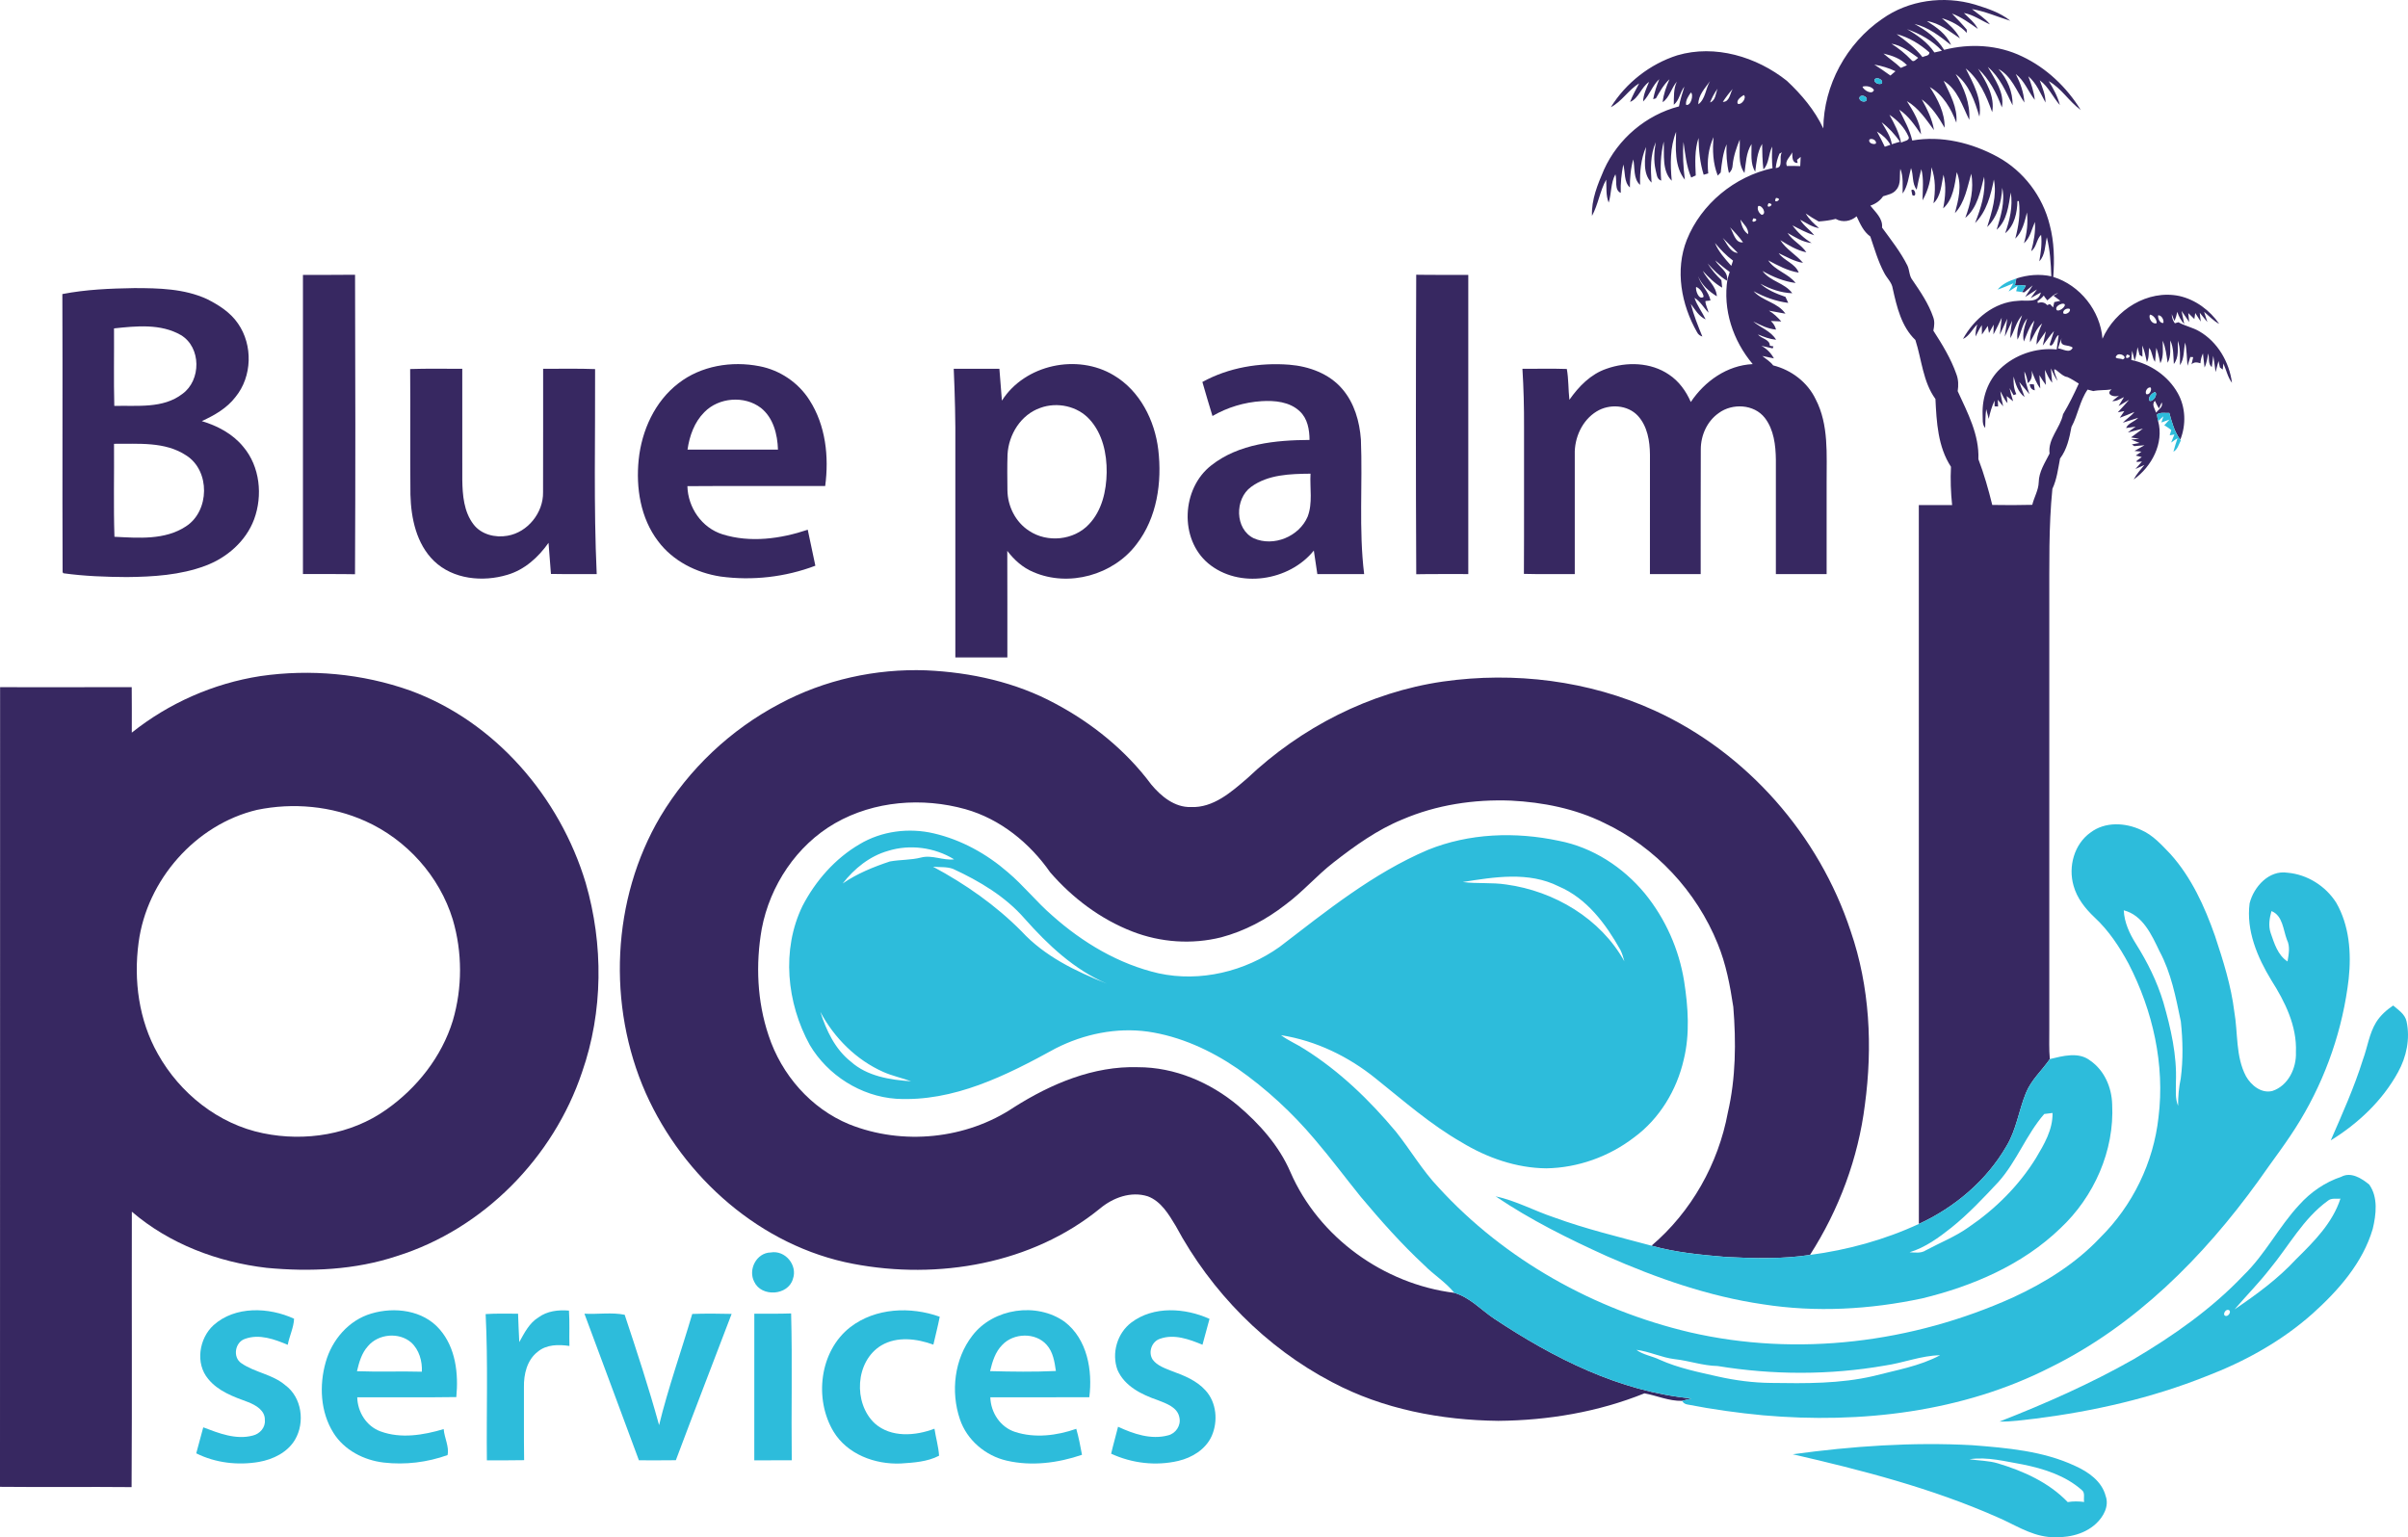 <?xml version="1.0" encoding="UTF-8"?> <svg xmlns="http://www.w3.org/2000/svg" id="Layer_2" data-name="Layer 2" viewBox="0 0 955.04 609.81"><defs><style> .cls-1 { fill: #372861; } .cls-2 { fill: #2dbcdb; } </style></defs><g id="Layer_1-2" data-name="Layer 1"><g><g id="_372861ff" data-name="#372861ff"><path class="cls-1" d="M746.45,7.54C756.98,0,770.95-1.83,783.28,1.8c4.89,1.55,10,3.13,14.03,6.44-5.07-1.55-9.95-3.75-15.21-4.63,2.41,1.98,5.17,3.59,7.15,6.06-3.47-1.48-6.56-3.86-10.35-4.51,1.96,1.98,4.26,3.74,5.54,6.3-3.27-2.29-6.51-4.68-10.27-6.09,2,2.07,4,4.13,5.85,6.35l.04,1.32c-2.65-2.86-6.18-4.74-9.89-5.82,2.69,2.36,5.53,4.72,7.18,7.99-4.13-2.7-8.07-6.09-13.12-6.84,3.8,2.45,7.78,5.13,9.57,9.49-4.41-3.45-8.9-7.08-14.5-8.36,4.61,2.5,8.96,5.72,11.75,10.27,10.25-2.61,21.41-2.02,31,2.64,9.61,4.55,17.62,12.18,23.18,21.2-4.6-3.32-7.62-8.56-12.67-11.42,1.83,2.97,3.53,6.07,4.41,9.48-2.81-3.14-4.47-7.26-7.98-9.82,1.01,2.87,2.31,5.71,2.28,8.82-2-3.63-3.57-7.67-6.82-10.42,1.14,3.03,2.23,6.12,2.56,9.36-2.61-3.3-4.05-7.56-7.53-10.24,1.79,3.53,3.18,7.31,3.41,11.3-3.13-4.6-5.07-10.46-10.28-13.31,3.54,3.93,5.7,9.1,5.62,14.42-2.68-5.43-5.09-11.19-9.84-15.23,2.76,4.85,6.72,10.29,5.58,16.06-2.1-5.68-4.97-11.2-9.44-15.37,3.15,5.11,6.76,11.03,5.59,17.25-2.27-6.38-5.07-12.99-10.5-17.34,3,5.85,6.56,12.34,5.43,19.11-1.82-6.19-4.12-12.81-9.42-16.88,3.36,5.41,5.8,11.67,5.41,18.15-2.75-5.49-4.62-12.06-10.17-15.47,2.48,5.18,5.62,10.65,5.04,16.59-2.1-5.56-5.23-11.06-10.52-14.11,3.13,4.82,5.99,10.21,5.87,16.13-2.41-4.21-5.09-8.35-9.07-11.26,2.12,3.84,4.16,7.81,4.85,12.2-3.13-4.23-6.09-8.77-10.75-11.5,2.55,4.05,5.22,8.29,5.62,13.2-2.47-3.63-4.95-7.33-8.66-9.81,1.9,3.99,4.2,7.89,5.16,12.24,11.58-2.05,23.7.92,33.92,6.52,10.25,5.61,17.86,15.66,20.62,27.01,1.78,6.7,1.9,13.7,1.4,20.58,10.61,3.27,18.67,13.45,19.52,24.52,5-11.42,17.94-19.59,30.49-16.95,6.43,1.46,12.09,5.66,15.81,11.07-2.3-1.2-4.07-3.17-6-4.81.32,1.02.96,3.05,1.29,4.07-1.05-1.22-2.02-2.48-3.02-3.71.1.88.3,2.65.4,3.53-.75-1.14-1.47-2.27-2.18-3.41-.09.6-.27,1.79-.36,2.39-.6-.59-1.8-1.77-2.4-2.36.09.88.26,2.65.35,3.54-1.03-1.46-2.03-2.92-3.01-4.38.26,1.31.79,3.93,1.05,5.24-1.23-1.44-2.19-3.09-2.76-4.88-.26,1.24-.58,2.46-1.13,3.6l-1.05-2.69c.01,1.32.42,2.53,1.22,3.63.35-.11,1.06-.32,1.41-.43,2.6,1.53,5.66,2.05,8.27,3.6,7.29,4.2,11.92,12.21,12.98,20.45-1.72-2.27-2.25-5.14-3.41-7.69-.06.61-.19,1.81-.26,2.41l-1.11-.82c-.14-.64-.42-1.91-.56-2.55-.39,1.46-.76,2.93-1.17,4.38-.3-2.15-.52-4.3-.91-6.44-.21,1.49-.42,2.99-.6,4.49-1.55-1.32-.93-3.66-1.37-5.43-.41,1.87-.62,3.82-1.49,5.55-.23-1.86-.44-3.72-.64-5.58-.57,1.24-.9,2.54-1,3.91-1.25-.4-2.53-.6-3.53.44.17-.71.5-2.15.67-2.86l-1.14-.06c-.28.87-.84,2.61-1.12,3.48-.31-3.07-.26-6.19-.92-9.21-.68,2.99-.28,6.33-2.08,8.98-.03-3.25.32-6.57-.85-9.68-.07,3.09.5,6.59-1.57,9.2-.22-3.15-.04-6.43-1.41-9.35-.13,2.95.46,6.17-1.05,8.87-.45-2.96-.75-5.98-1.97-8.74.01,2.99.5,6.15-.91,8.93-.47-2.07-.85-4.15-1.61-6.12-.15,1.86-.32,3.71-.51,5.57-1.19-1.68-1.04-3.94-2.32-5.56-.29,1.87.01,3.91-.91,5.65-.48-2.23-.92-4.47-1.81-6.57.01,1.1.03,3.32.04,4.43l-1.16-.71c-.19-.77-.58-2.3-.78-3.07-.26,1.81-.51,3.64-1.14,5.36-.34-1.32-.67-2.64-.99-3.94-.14,1.22-.25,2.44-.32,3.67,7.59,1.57,14.57,6.32,18.39,13.12,3.16,5.58,3.39,12.56,1.03,18.49-2.35-3.12-3.34-6.91-4.36-10.6-1.64.09-3.47-.4-4.9.59.1.87.26,1.74.46,2.62,2.39,8.81-2.56,18.1-9.69,23.18,1.11-2.13,2.71-3.9,4.25-5.77l-3.55,1.61c.83-1.01,1.69-1.99,2.58-2.97-.53.04-1.59.13-2.11.17l.03-.47c.5-.37,1.5-1.1,2-1.47-.6-.15-1.78-.44-2.38-.59.57-.39,1.7-1.17,2.26-1.56-.69-.07-2.07-.2-2.76-.27.99-.56,2.98-1.7,3.97-2.26-1.01.08-3.03.26-4.04.34l-.98-.67c.75-.15,2.27-.44,3.03-.59-.83-.34-2.48-1.02-3.31-1.36.81-.07,2.43-.21,3.25-.27-.83-.14-2.47-.42-3.29-.56,1.18-.87,3.53-2.62,4.71-3.5-1.49.39-4.48,1.16-5.97,1.54,1-.81,2.04-1.59,3.12-2.32-.96.14-2.88.42-3.84.56.88-2.03,3.39-2.5,4.82-4.07-1.52.49-4.56,1.46-6.09,1.95,1.43-1.54,3.29-2.61,4.6-4.28-1.93.81-3.85,1.64-5.81,2.32.45-.66,1.35-1.99,1.8-2.65.1-.1.29-.29.39-.39-.1.1-.29.29-.39.39-.65.12-1.94.36-2.59.49,1.49-1.64,3.03-3.24,4.45-4.94-1.37.83-2.8,1.64-4.15,2.46.54-.89,1.61-2.66,2.15-3.55-1.52.67-2.91,1.72-4.63,1.56.87-.7,2.6-2.11,3.46-2.81-1.43,2.01-6.79.39-3.71-1.81-2.43.4-4.89.15-7.29.66-.77-.2-1.53-.4-2.26-.59-3.13,4.51-3.82,10.05-6.4,14.82-.82,4.41-1.77,8.86-4.52,12.53-.79,4.05-1.26,8.22-3.04,12.01-1.52,15.06-1.18,30.29-1.23,45.44v169.04c.02,3.91-.15,7.83.21,11.73-3.12,4.51-7.4,8.27-9.48,13.44-2.85,6.97-3.8,14.68-7.78,21.19-7.87,13.58-20.51,24.25-34.68,30.77-.04-95.05-.01-190.1-.02-285.16h13.21c-.53-5.05-.72-10.12-.46-15.19-5.19-7.92-5.71-17.71-6.16-26.89-4.97-6.81-5.43-15.64-7.95-23.4-5.56-5.34-7.36-13.14-8.98-20.38-.32-2.46-2.3-4.11-3.37-6.21-2.45-4.57-3.86-9.59-5.53-14.47-2.72-1.95-4.05-5.08-5.43-8-2.34,2-5.57,2.57-8.31,1.02-2.22.6-4.48.85-6.74,1.02-1.79-.96-3.48-2.05-5.14-3.18,1.33,2.3,3.27,4.13,5.32,5.81-2.79-.39-5.09-2.04-7.49-3.32,1.36,2.47,3.86,3.94,5.53,6.17-3.03-.95-5.82-2.48-8.62-3.94,2.05,2.81,4.62,5.19,7.6,7.01-3.54-.32-6.53-2.32-9.53-4,1.93,3.1,5.47,4.65,7.45,7.69-3.79-.79-7.08-2.82-10.32-4.82,2.31,3.67,6.24,5.74,9,8.99-3.5-.52-6.53-2.4-9.68-3.84,2.22,3.05,6.61,4.11,7.97,7.72-4.37-.7-8.25-2.82-12.1-4.86,2.73,4.09,7.94,5.19,10.88,8.98-4.68-.63-9.07-2.43-13.14-4.77,3.04,4.17,8.83,4.71,11.8,8.83-4.5-.15-8.73-1.68-12.66-3.78,2.83,2.55,6.41,3.99,9.96,5.22.36.79.72,1.59,1.1,2.39-4.85-.63-9.47-2.29-13.74-4.64,3.57,3.95,9.62,4.47,12.63,8.92-1.64-.3-4.92-.9-6.56-1.2,1.83,1.05,3.49,2.66,4.91,4.27-1.04-.04-3.11-.13-4.14-.17,1.02.93,1.71,2.07,2.07,3.42-3.27-.3-6.19-1.79-9.06-3.24,2.96,2.54,7,3.76,9.08,7.26-2.54-.26-4.9-1.13-7.21-2.12,1.36,1.76,4.78,1.92,4.72,4.5l1.43.25-.29.8c-1.12-.26-3.37-.78-4.49-1.04,2.15,1.19,3.81,2.86,4.97,5.01-1.15-.24-3.45-.72-4.6-.97,1.45,1.22,3.15,2.19,4.31,3.74,7.22,1.82,13.62,6.66,16.85,13.43,5.28,10.17,4.29,21.93,4.35,33.01,0,12.11,0,24.23,0,36.34-6.71.01-13.42.02-20.13,0,0-15.12-.01-30.24,0-45.36-.08-5.75-.77-11.94-4.41-16.63-4.26-5.45-12.89-5.87-18.27-1.87-4.61,3.23-7.09,8.81-7.1,14.36-.1,16.5-.01,33-.04,49.5-6.71.01-13.42.01-20.13,0,.01-15.8,0-31.6.01-47.39-.05-5.38-1-11.2-4.73-15.33-4.09-4.47-11.37-4.89-16.4-1.81-5.78,3.52-8.89,10.48-8.69,17.13,0,15.8,0,31.6,0,47.4-6.73-.04-13.45.12-20.17-.08.11-19.45.01-38.89.05-58.34.03-7.67-.16-15.35-.64-23.01,5.86.05,11.74-.14,17.61.07.72,4.03.57,8.16,1.02,12.23,3.7-5.29,8.44-10.18,14.7-12.31,8.01-2.85,17.57-2.61,24.76,2.29,3.96,2.61,6.82,6.58,8.69,10.9,5.49-8.25,14.43-14.57,24.56-15.04-7.84-9.29-11.93-21.59-10.01-33.73.29-.94.59-1.88.89-2.82-2.03-1.41-3.86-3.04-5.74-4.59,1.5,2.75,5.44,4.44,4.59,8.04-2.93-1.81-5.32-4.28-7.6-6.81,1.51,2.43,3.36,4.63,5.44,6.6.09.99.19,1.98.31,2.98-3-1.7-5.41-4.14-7.69-6.67,1.7,3.49,5.33,5.99,5.58,10.11-3.14-1.95-5.96-4.46-7.41-7.93,1.02,3.52,4.23,5.96,4.87,9.59-.5.05-1.49.16-1.99.22-.02,1.6.97,3.05,1.24,4.63-1.91-1.94-3.19-4.46-5.59-5.91,1.04,3.07,3.06,5.64,4.44,8.55-2.71-1.2-4.2-3.88-5.88-6.15,1.11,4.45,2.84,8.7,4.57,12.95-.96-.29-1.66-.85-2.09-1.7-6.27-10.94-8.81-24.66-4.07-36.66,5.72-14.27,19.01-25.17,33.99-28.42-.28-2.85-.27-5.71-.1-8.57-1.56,2.87-1.21,6.77-3.51,9.07-.42-3.36-.45-6.75-.52-10.12-1.98,3.34-2.23,7.27-2.73,11.02-2.06-3.25-1.37-7.31-1.47-10.97-2.18,3.43-2.21,7.59-2.79,11.48-2.8-3.8-1.66-8.84-1.89-13.23-1.31,3.23-2.46,6.56-2.8,10.05-.06,1.25-.47,2.42-1.48,3.19-.88-3.74-1.12-7.58-.93-11.4-1.49,3.56-1.88,7.41-2.33,11.2-.29.31-.88.92-1.17,1.23-1.94-4.86-2.13-10.13-1.66-15.28-2.07,4.5-2.64,9.5-2.11,14.4-.46.13-1.36.4-1.82.53-1.46-4.73-1.94-9.66-2.04-14.58-1.58,4.8-1.33,9.89-1.1,14.86-.45.21-1.35.63-1.8.83-1.92-4.48-2.36-9.34-3.06-14.11-.39,4.99-.09,10,.54,14.97-4.23-5.22-3.6-12.64-3.47-18.98-2.45,6.17-2.32,12.91-1.73,19.4-3.97-3.98-2.9-10.4-3.18-15.56-1.25,5.07-1.41,10.32-1,15.51-1.87-.61-1.76-2.72-2.22-4.23-.83-3.64-.58-7.38.07-11.03-2.22,5.05-2.07,10.67-1.68,16.05-3.67-3.6-2.55-9.53-2.18-14.16-2.05,4.74-2.5,9.93-2.36,15.04-2.76-2.3-1.99-6.79-2.71-10.1-1.04,3.62-1.34,7.39-1.34,11.14-2.43-2.18-1.78-6.13-2.62-9.11-.7,3.71-1.15,7.47-1,11.26-2.65-1.09-1.38-5.08-2.13-7.39-1.89,3.47-1.52,7.56-2.66,11.25-1.18-2.9-.81-6.09-.99-9.13-2.51,4.55-3.16,9.87-5.63,14.39-.28-6.43,2.27-12.54,4.76-18.33,5.55-12.26,16.69-21.71,29.73-25.1.48-2.67,1.36-5.25,2.15-7.85-1.75,2.21-1.96,5.45-4.2,7.2.08-3.1-.15-6.3,1.22-9.17-2.18,2.49-2.88,6.29-5.63,8.15.31-3.19,1.45-6.18,2.7-9.1-2.3,2.14-3.82,4.88-5.37,7.57-.27.08-.82.24-1.1.33.52-2.73,1.4-5.36,2.42-7.94-2.73,2.54-3.82,6.29-6.41,8.88.1-2.77,1.31-5.28,2.37-7.78-3.11,2.08-4.14,6.58-7.54,7.93,1-2.54,2.31-4.95,3.6-7.36-4.23,2.58-6.88,7.22-11.23,9.47,5.97-9.65,15.53-17.14,26.35-20.59,15.02-4.42,31.48.57,43.46,10.1,5.82,5.44,11.06,11.65,14.47,18.91.14-17.15,9.2-33.72,23.28-43.41M756.35,11.56c4.13,2.42,8.13,5.22,10.85,9.25.97-.22,1.97-.44,2.98-.67-3.75-4.03-8.68-6.76-13.83-8.58M752.22,13.53c3.7,2.71,7.43,5.46,10.27,9.13.92-.56,2.76-.39,2.73-1.87-3.75-3.31-8.13-6-13-7.26M750.16,17.33c2.85,1.83,5.5,3.94,7.84,6.4.91,1.3,1.97-.23,2.77-.79-3.26-2.33-6.55-4.95-10.61-5.61M747.01,21.24c2.22,1.98,4.74,3.61,6.89,5.69.8-.35,1.6-.7,2.43-1.05-2.39-2.64-5.95-3.85-9.32-4.64M743.37,25.63c2.16,1.39,4.31,2.8,6.38,4.34.66-.58,1.33-1.15,2.02-1.72-2.67-1.28-5.51-2.12-8.4-2.62M743.55,31.39c-.64,1.39,1.73,2.41,2.78,1.71.81-1.43-1.77-2.63-2.78-1.71M673.59,41.37c2.83-2.12,2.86-6.23,4.62-9.16-1.97,2.74-4.71,5.58-4.62,9.16M738.68,34.38c.4,1.36,3.86,3.46,4.54,1.32-.8-1.42-3.12-1.78-4.54-1.32M678.23,40.64c2.25-.79,2.2-3.59,2.98-5.47-1.22,1.69-2.21,3.53-2.98,5.47M683.29,40.42c2.7.04,2.81-3.3,3.91-5.13-1.44,1.61-2.74,3.33-3.91,5.13M670.63,36.69c-.96,1.36-2.19,3.16-1.91,4.89,1.91.6,3.1-4.08,1.91-4.89M691.6,37.7c-1.08.7-3.02,1.97-2.41,3.44,1.6.7,3.69-2.49,2.41-3.44M737.63,38.38c-.82,1.41,1.58,2.49,2.56,1.56.9-1.39-1.64-2.64-2.56-1.56M749.36,45.52c1.94,3.51,3.85,7.11,4.63,11.08.92-.65,3.78-.75,2.91-2.51-1.59-3.57-4.32-6.43-7.54-8.57M746.27,48.5c1.6,2.78,3.55,5.46,4.05,8.71,1.06-.33,2.14-.66,3.23-1-2.04-2.91-4.45-5.56-7.28-7.71M744.42,52.16c1.07,1.99,2.16,3.98,3.11,6.05.56-.2,1.67-.58,2.23-.77-1.23-2.27-3.19-3.95-5.34-5.28M741.44,55.35c-.62,1.33,1.58,2.17,2.56,1.6.45-1.21-1.64-2.35-2.56-1.6M705.76,60.94c-.78,1.82-1.28,3.74-1.49,5.71,3.31-.15,1.07-4.23,2.48-6.22-.25.13-.74.39-.99.51M708.72,65.85c1.75-.04,3.5-.05,5.27.05.04-1.23.11-2.45.18-3.67-.36.3-1.09.9-1.45,1.2l.24,1.21c-2.38.06-2.03-2.6-2.16-4.21-.71,1.77-3.1,3.42-2.08,5.42M766,66.35c-.07,4.58-1.18,9.13-3.5,13.11.02-4.13.57-8.3-.48-12.36-.72,2.69-1.35,5.4-1.85,8.14-1.91-2.49-1.18-5.77-2.24-8.57-.93,3.41-1.23,7.15-3.33,10.1-.02-3.28.33-6.67-.9-9.8-.42,2.74.4,5.99-1.58,8.26-1.25,1.69-3.41,2.02-5.26,2.63-1.22,1.81-3.01,3.03-5.06,3.72,2.01,2.57,5.01,5.07,4.64,8.69,3.56,4.87,7.34,9.65,10.06,15.06.88,1.85.67,4.12,2.01,5.77,3.17,4.64,6.4,9.37,8.23,14.73.65,1.72.42,3.56.05,5.33,3.53,5.47,6.98,11.1,9.14,17.28.83,2.15.86,4.46.51,6.72,3.91,8.53,8.61,17.32,8.21,26.97,2.25,5.92,4,12.05,5.5,18.17,5.29.12,10.58.08,15.87-.04.73-3.02,2.47-5.8,2.56-8.95.06-4.18,2.49-7.77,4.3-11.38-.75-5.87,4.25-10.13,5.35-15.61,2.35-3.93,4.35-7.99,6.24-12.16-1.49-.92-2.95-1.9-4.53-2.6-3.04-.19-7.47-7.67-3.87,1.57-1.15-1.53-1.85-3.29-2.64-4.99.11,1.9.34,3.8.48,5.71-1.27-1.52-2.01-3.4-2.88-5.12.08,1.99.22,3.99.4,5.99-.95-1.25-1.8-2.54-2.57-3.88.08,1.31.24,3.93.33,5.24-1.61-2.11-2.48-4.62-3.45-7.06.33,1.92.12,3.73-1.49,4.97-.2-1.63-.66-3.18-1.35-4.65.01,3.12,1.06,6.07,1.99,9.01-1.02-1.21-3.04-3.63-4.05-4.84.53,1.49,1.6,4.49,2.14,5.99-2.62-1.96-3.56-5.14-4.37-8.13-.11,2.36.04,4.79,1.08,6.97l-1.08.41c-.41-.7-1.21-2.1-1.61-2.81.41,1.76.88,3.51,1.43,5.24-.64-.51-1.9-1.54-2.54-2.05l.3,2.76c-1.29-1.34-1.91-3.11-2.83-4.68.23,2.01.66,3.99,1.11,5.97-.53-.65-1.59-1.96-2.12-2.61.02.67.08,2.01.11,2.68l-1.38-.07c-.01-.57-.02-1.7-.03-2.26-1.06,2.32-1.8,4.75-2.3,7.25-.25-.97-.75-2.9-1-3.87-.36,2.47-.31,4.97-.41,7.46-1.33-1.49-.87-3.63-1.02-5.44-.22-6.58,2.09-13.36,6.9-17.96,5.89-5.66,14.35-8.56,22.47-7.73.2-1.42.6-4.25.79-5.67-1.34.13-2.12,5.35-3.6,3.83.44-1.36,1.31-4.09,1.75-5.46-1.64,1.82-3,3.8-4.45,5.75.3-1.41.92-4.23,1.22-5.64-.92,1.31-2.75,3.94-3.67,5.25-.07-2.96,1.01-5.72,2.19-8.37-2.32,1.95-3.28,4.9-4.76,7.44-.26-3.02,1.06-5.76,1.7-8.63-2.06,2.42-2.99,5.48-4.18,8.36-.75-3.16.4-6.2,1.33-9.17-2.07,2.41-2.34,5.71-3.85,8.41-.48-3.37.73-6.57,1.83-9.68-2.34,2.6-3.03,6.1-4.66,9.09-.06-2.34.36-4.63.71-6.93-.99,2.1-1.96,4.2-2.92,6.31.25-1.78.74-5.34.98-7.11-.73,1.58-2.21,4.76-2.95,6.34.19-1.68.57-5.03.75-6.71-1.07,2.22-2.08,4.47-3.29,6.62.03-.97.08-2.91.1-3.87-.46.83-1.39,2.5-1.86,3.33-.12-.7-.36-2.12-.48-2.83-.58.86-1.74,2.57-2.32,3.43-.01-.94-.03-2.8-.04-3.74-.97,1.42-1.71,2.97-2.47,4.5-.07-1.63.16-3.23.67-4.79-1.96,1.83-3.14,4.64-5.68,5.77,4.42-7.99,12.38-14.64,21.8-15.12,3.26-.47,8.03,1.2,9.09-3.32-1.01.56-3.01,1.67-4.02,2.23.62-.86,1.86-2.58,2.48-3.44-1.17.75-3.5,2.24-4.67,2.99.74-1.15,2.23-3.46,2.98-4.61-1.14.9-2.26,1.83-3.34,2.77l-.86-.11c.49-.85.99-1.7,1.5-2.54-1.45-.19-2.89-.27-4.32-.23.13-.65.39-1.96.53-2.61,4.45-1.46,9.25-1.88,13.87-.86-.18-5.2-.51-10.43-1.78-15.49-.74,3.19-.56,7.03-2.98,9.53.59-3.47,1.13-6.98.71-10.51-1.89,1.8-1.75,4.92-3.93,6.5,1.02-3.79,1.78-7.67,1.47-11.61-1.27,2.9-1.88,6.31-4.35,8.48,1.21-3.97,1.65-8.1,1.2-12.23-.92,3.66-1.79,7.69-4.64,10.38,1.29-4.86,2.1-9.86,1.42-14.89h-.56c-.09,4.56-1.16,9.72-4.86,12.75,1.81-5.17,3.11-10.66,2.22-16.16-.89,5.15-1.42,11.11-5.61,14.78,1.61-5.35,3.42-11.02,2.23-16.64-.3,5.59-1.88,11.54-5.98,15.56,1.86-6.07,3.95-12.41,2.66-18.84-1.22,6.16-2.87,12.68-7.46,17.26,2.27-5.86,4.32-11.98,3.59-18.37-1.49,5.77-2.65,12.31-7.48,16.33,2.08-5.58,3.48-11.57,2.37-17.53-1.58,5.39-2.5,11.38-6.47,15.64,1.37-5.25,2.91-11,.73-16.25-.82,4.95-1.41,10.86-5.39,14.36.86-4.41,1.26-8.96.13-13.37-.87,3.83-.94,8.5-3.98,11.34.81-4.75.9-9.71-.83-14.28M704.39,78.52c-1.59,2.94,3.3.24,0,0M701.43,80.61c-1.63,2.92,3.3.31,0,0M697.32,81.73c-.57,1.19.29,2.89,1.41,3.5,2.13-.29.2-4.02-1.41-3.5M695.43,86.6c-1.74,2.85,3.29.4,0,0M690.25,87.1c.45,2.17,1.1,4.52,3.09,5.81.21-2.41-1.83-4.04-3.09-5.81M686.15,90.17c1.39,2.07,1.98,6.37,5.15,5.96-1.53-2.15-3.31-4.09-5.15-5.96M683.26,94.37c1.68,2.19,2.87,5.74,6,5.98-2-2-4.01-3.98-6-5.98M680.16,96.37c1.45,3.48,4,6.31,6.49,9.09.17-.52.52-1.56.69-2.08-2.72-2-5.03-4.45-7.18-7.01M672.69,113.82c-.29,1.43,1.1,5.41,2.99,3.91-.18-1.57-1.57-3.45-2.99-3.91M807.88,114.81q.54-.4,0,0M809.56,115.58q.57.49,0,0M810.94,117.82q.54-.7,0,0M811.99,119.16c-.26-.34-.79-1.01-1.05-1.34l-.33-.6c-.73.89-1.57,1.64-2.53,2.24l.15.72c1.56-.49,2.79-.21,3.69.85.27-.1.83-.31,1.1-.41.32.33.96.99,1.27,1.32.12-.53.34-1.58.45-2.1.61-.13,1.82-.38,2.42-.51-.93-.67-1.84-1.34-2.73-2.02l1.86-1.08c-1.78.39-2.94,1.87-4.3,2.93M817.77,120.49c-1.02.23-2.85,1.29-2.06,2.53,1.44.93,5.11-2.89,2.06-2.53M818.36,124.33c.98.66,2.93-.53,2.6-1.73-1.03-.64-3.09.43-2.6,1.73M852.68,124.81c-.69,1.45.96,4.02,2.66,3.38.2-1.34-1.36-3.29-2.66-3.38M855.96,125.08c-.23,1.15.67,3.27,2.06,3.03.31-1.2-.75-3.13-2.06-3.03q-.58-.66,0,0M817.67,134.1c-.56,1.34-1.03,2.71-1.42,4.11,1.94.14,4.58,2.19,5.81-.28-1.66-1.52-5.5.04-4.39-3.83M839.43,141.1c-1.25,1.42,1.77.91,2.46,1.49,2.32-.95-1.37-3.08-2.46-1.49M843.54,140.65c-1.67,2.88,3.26.41,0,0M697.58,143.59q.54.51,0,0M849.59,153.56q.46.58,0,0M851.21,156.32c1.28.55,2.32-1.58,1.78-2.6-1.21-.36-2.42,1.57-1.78,2.6M795.53,155.66q.53.6,0,0M854.73,155.51c-1.3.43-2.9,2.02-2.24,3.46,1.49.61,3.46-2.59,2.24-3.46M854.97,159.6q.74-.65,0,0M854.65,158.98c-1.42,1.52.03,3.18.49,4.72.88-1.25,2.91-2.21,2.22-4.08l-1.08,2.41c-.49-.79-.93-1.6-1.31-2.43l-.32-.62M857.36,159.62q.68-.2,0,0M848.49,167.62q.6.47,0,0"></path><path class="cls-1" d="M758.05,75.45c1.54-1.21,2.38,3.14.42,1.97-.11-.49-.31-1.48-.42-1.97Z"></path><path class="cls-1" d="M120.15,109.04c6.89-.03,13.78.06,20.67-.05.13,39.6.17,79.2-.02,118.8-6.88-.14-13.77-.03-20.65-.07v-118.68Z"></path><path class="cls-1" d="M561.7,227.79c-.19-39.6-.17-79.21-.01-118.81,6.88.13,13.77.02,20.65.06.01,39.56.01,79.12,0,118.68-6.88.04-13.76-.07-20.64.07Z"></path><path class="cls-1" d="M24.73,116.65c9.39-1.83,18.99-2.21,28.53-2.37,9.72.01,19.85.22,28.84,4.36,4.67,2.35,9.3,5.29,12.29,9.69,5.96,8.56,5.65,21-.97,29.12-3.4,4.47-8.36,7.29-13.38,9.59,6.23,1.88,12.26,5.05,16.43,10.17,6.65,7.84,7.8,19.35,4.3,28.82-3.24,8.69-10.84,15.26-19.41,18.43-9.9,3.69-20.61,4.34-31.08,4.45-8.39-.06-16.82-.35-25.14-1.51l-.31-.43c-.16-36.76.05-73.54-.1-110.32M45.22,130.27c.07,10.25-.15,20.5.11,30.75,9.08-.25,19.3,1.17,27-4.76,7.51-5.4,7.52-18.5-.58-23.34-7.99-4.61-17.74-3.59-26.53-2.65M45.22,176.05c.1,12.29-.23,24.59.17,36.88,9.51.47,20.02,1.39,28.36-4.13,9.42-6.07,9.68-22.04.14-28.12-8.44-5.61-19.04-4.54-28.67-4.63Z"></path><path class="cls-1" d="M269.04,152.08c8.98-7.01,21.16-8.98,32.18-6.81,8.07,1.54,15.42,6.48,19.82,13.44,6.44,10,7.79,22.48,6.24,34.07-18.22.06-36.44-.07-54.65.07.21,8.48,5.69,16.51,13.89,19.09,11,3.46,23.09,1.81,33.84-1.81,1.01,4.76,2.02,9.52,3.02,14.28-11.9,4.52-24.99,6-37.6,4.29-9.59-1.47-18.93-6.16-24.79-14.04-6.95-9.12-8.83-21.16-7.68-32.33,1.19-11.54,6.39-23.07,15.73-30.25M279.35,163.5c-3.95,3.94-5.89,9.41-6.67,14.84,11.95.02,23.91.01,35.87,0-.19-6.04-1.83-12.63-6.78-16.54-6.51-4.99-16.71-4.17-22.42,1.7Z"></path><path class="cls-1" d="M397.37,158.92c9.14-14.34,29.95-18.75,44.37-10.04,10.36,6.14,16.26,17.86,17.65,29.55,1.52,12.9-.5,26.94-8.62,37.44-9.18,12.21-26.88,17.17-40.94,11.05-4.19-1.74-7.62-4.83-10.33-8.4.07,14.09.01,28.18.03,42.27h-20.63v-83.42c.09-10.37-.18-20.73-.64-31.08,6.03-.01,12.07-.01,18.11,0,.34,4.21.67,8.42,1,12.63M412.6,161.8c-7.71,2.68-12.58,10.56-13,18.51-.16,4.7-.09,9.41-.04,14.12.05,6.34,3.2,12.68,8.6,16.14,7.2,4.84,17.8,3.78,23.74-2.61,5.18-5.45,6.91-13.25,7.02-20.56.09-7.43-1.61-15.37-6.75-21-4.8-5.33-12.9-7.05-19.57-4.6Z"></path><path class="cls-1" d="M476.88,151.52c10.44-5.74,22.65-7.75,34.45-6.85,7.84.63,15.89,3.54,21.08,9.68,4.74,5.52,6.82,12.83,7.34,19.98.72,17.79-.88,35.69,1.29,53.41-6.2-.03-12.39,0-18.57-.02-.46-3.11-.93-6.22-1.39-9.33-9.72,12.11-29.71,15.23-41.87,5.1-11.58-9.71-10.58-29.76,1.21-38.9,10.92-8.6,25.52-10,38.95-10.08-.02-4.06-.76-8.5-3.9-11.38-3.99-3.78-9.89-4.32-15.11-4-6.84.43-13.56,2.45-19.48,5.89-1.34-4.5-2.74-8.98-4-13.5M496.19,193.15c-6.54,4.74-6.5,16.74,1.1,20.39,7.86,3.48,17.97-.71,21.33-8.58,2.09-5.43.82-11.39,1.15-17.06-8.03.08-16.85.3-23.58,5.25Z"></path><path class="cls-1" d="M162.67,146.39c6.89-.24,13.78-.06,20.67-.1.01,14.69-.01,29.39.01,44.09.09,6.03.62,12.58,4.4,17.56,3.07,4.1,8.66,5.46,13.53,4.58,8.02-1.35,14.24-9.15,14.1-17.24.07-16.33,0-32.66.03-48.99,6.87.05,13.74-.15,20.61.12.11,27.1-.6,54.23.64,81.32-6.05-.03-12.1.06-18.15-.06-.3-4.12-.63-8.23-.96-12.34-4.03,5.72-9.48,10.68-16.3,12.68-9.75,2.95-21.56,1.84-29.14-5.49-6.96-6.78-9.08-16.91-9.33-26.27-.17-16.62.03-33.24-.11-49.86Z"></path><path class="cls-1" d="M805.02,152.38c.41.02,1.24.07,1.65.09.09.59.26,1.77.35,2.36-1.22-.24-1.89-1.06-2-2.45Z"></path><path class="cls-1" d="M309.23,279.17c17.73-9.51,38.02-13.98,58.09-13.26,17.71.79,35.52,4.7,51.19,13.18,14.75,7.84,28.07,18.64,38.07,32.08,3.88,4.69,9.29,9.15,15.72,8.97,8.93.39,16.08-5.98,22.41-11.43,21.25-20.11,48.51-34.14,77.56-38.35,28.33-4.04,57.95-.4,84.05,11.54,36.55,16.71,65.15,49.38,77.68,87.48,7.6,22.04,8.74,45.85,5.64,68.82-2.63,21.21-10.27,41.64-21.78,59.61-11.01,1.66-22.23,1.39-33.31.81-9.92-.84-19.94-1.77-29.54-4.48,15.79-13.43,26.5-32.47,30.27-52.81,3.17-13.71,3.3-27.92,2.17-41.88-1.28-8.5-2.89-17.06-6.18-25.05-8.4-20.82-24.74-38.39-45.07-47.98-11.45-5.65-24.23-8.18-36.91-8.83-14.67-.57-29.57,1.67-43.1,7.48-9.97,4.08-18.79,10.42-27.24,17-6.71,5.21-12.27,11.73-19.11,16.78-7.56,5.91-16.22,10.5-25.51,12.97-11.6,2.9-24.05,2.04-35.19-2.29-12.64-4.89-23.79-13.3-32.63-23.5-8.12-11.66-19.82-21.16-33.64-25.05-17.05-4.75-36.14-3.31-51.63,5.55-15.28,8.76-25.88,24.74-29.13,41.94-2.46,14.02-1.84,28.74,2.72,42.29,5.11,15.55,16.75,28.97,32,35.23,21.13,8.47,46.4,5.94,65.34-6.77,14.65-9.28,31.52-16.44,49.16-15.88,14.56-.02,28.67,6.02,39.74,15.29,8.53,7.27,16.22,15.88,20.7,26.27,11.27,25.97,37.07,44.48,65.03,47.95,6.21,1.79,10.6,6.77,15.83,10.26,23.53,15.62,49.71,28.91,78.23,31.63-1.25.33-2.5.65-3.74.95-5.17.12-9.94-2.05-14.91-2.98-18.38,7.41-38.19,10.74-57.95,10.91-22.71-.26-45.74-4.62-65.93-15.34-26.31-13.75-47.99-35.86-62.01-61.96-2.78-4.61-5.81-9.79-11.11-11.77-6.66-2.1-13.75.52-18.92,4.83-26.99,22.03-64.26,28.4-97.94,21.95-36.53-6.94-67.27-34.2-82.24-67.73-15.35-34.71-13.57-76.89,5.8-109.68,11.28-18.87,27.88-34.51,47.32-44.75Z"></path><path class="cls-1" d="M103.23,268.2c19.86-2.89,40.45-1.01,59.38,5.7,33.75,12.29,59.45,42.3,69.69,76.35,7.06,24.37,6.94,51.01-1.44,75.04-11.36,33.92-39.17,62.25-73.46,72.98-16.6,5.51-34.36,6.3-51.66,4.66-19.39-2.27-38.54-9.48-53.45-22.28-.09,36.42.12,72.84-.1,109.26-17.4-.17-34.79.06-52.19-.12.07-105.73-.01-211.46.04-317.2,17.4,0,34.8.04,52.2-.02.07,6.02.03,12.03.03,18.05,14.66-11.71,32.41-19.54,50.96-22.42M101.93,321.26c-24.4,5.79-43.71,27.88-46.96,52.63-2.03,15,.11,30.88,7.63,44.16,8.73,15.66,24.05,27.9,41.78,31.49,16.62,3.43,34.84.55,48.82-9.37,12.19-8.57,21.98-20.96,26.39-35.3,3.82-12.99,3.82-27.14-.02-40.13-5.26-17.17-18.3-31.69-34.67-39.02-13.37-6.01-28.65-7.42-42.97-4.46Z"></path></g><g id="_2dbcdbff" data-name="#2dbcdbff"><path class="cls-2" d="M743.55,31.39c1.01-.92,3.59.28,2.78,1.71-1.05.7-3.42-.32-2.78-1.71Z"></path><path class="cls-2" d="M737.63,38.38c.92-1.08,3.46.17,2.56,1.56-.98.93-3.38-.15-2.56-1.56Z"></path><path class="cls-2" d="M792.28,114.87c1.88-2.29,4.66-3.48,7.42-4.4-.14.65-.4,1.96-.53,2.61,1.43-.04,2.87.04,4.32.23-.51.84-1.01,1.69-1.5,2.54-.8-.13-1.58-.25-2.35-.32.13-.53.38-1.59.51-2.12-1.19.74-2.36,1.49-3.51,2.23.47-.81,1.4-2.44,1.87-3.25-2.08.87-4.1,1.78-6.23,2.48Z"></path><path class="cls-2" d="M854.73,155.51c1.22.87-.75,4.07-2.24,3.46-.66-1.44.94-3.03,2.24-3.46Z"></path><path class="cls-2" d="M855.48,164.41c1.43-.99,3.26-.5,4.9-.59,1.02,3.69,2.01,7.48,4.36,10.6l.2.3c-.84,1.55-1.26,3.58-2.94,4.46.47-1.82,1.06-3.6,1.65-5.38-.64.44-1.92,1.31-2.56,1.75.33-.8.97-2.39,1.3-3.19l-1.87.32c.2-.7.42-1.39.65-2.08-.91-.71-1.81-1.37-2.8-1.9.51-.56,1.54-1.7,2.06-2.26-.8.28-2.41.86-3.21,1.15l.82-2.45c-.52.47-1.57,1.41-2.1,1.89-.2-.88-.36-1.75-.46-2.62Z"></path><path class="cls-2" d="M829.17,330.22c5.72-4.34,13.74-3.94,20.01-1,4.71,2.02,8.16,5.95,11.65,9.57,8.33,9.27,13.56,20.82,17.66,32.47,3.25,9.82,6.4,19.74,7.66,30.05,1.5,8.54.47,17.73,4.64,25.63,2.03,3.58,6.07,6.91,10.44,5.83,6.31-2.05,9.63-9.11,9.36-15.41.45-10.38-4.35-20.01-9.77-28.55-5.51-9.07-10-19.65-8.6-30.47,1.64-6.55,7.69-13.3,15.03-12.15,7.82.67,15.1,5.26,19.3,11.85,5.25,9.09,6.06,19.98,4.97,30.23-2.3,19.78-8.92,39.03-19.19,56.09-5.06,8.44-11.15,16.2-16.76,24.27-21.69,30.03-48.74,57.21-82.28,73.74-34.93,17.82-75.26,22.45-113.94,19.06-10.11-.95-20.17-2.35-30.13-4.3-.93-.15-1.63-.63-2.1-1.44,1.24-.3,2.49-.62,3.74-.95-28.52-2.72-54.7-16.01-78.23-31.63-5.23-3.49-9.62-8.47-15.83-10.26-3.41-4.26-8.18-7.15-11.98-11.03-9.03-8.39-17.21-17.63-25.12-27.06-6.09-7.54-11.88-15.32-18.18-22.69-8.98-10.66-19.31-20.2-30.73-28.19-10.66-7.27-22.73-12.8-35.58-14.66-12.48-1.72-25.35.97-36.52,6.65-19.43,10.68-40.49,21.33-63.32,19.99-13.97-.98-27.1-9.34-34.21-21.35-9.15-16.65-11.32-37.74-2.88-55.13,5.16-9.95,12.89-18.79,22.61-24.48,8.77-5.27,19.61-6.63,29.52-4.3,10.86,2.54,20.9,8.09,29.3,15.39,6.31,5.32,11.43,11.86,17.68,17.24,12.02,10.7,26.32,19.24,42.12,22.87,16.53,3.6,34.3-.73,47.99-10.48,18.57-14.24,37.05-29.2,58.76-38.46,16.41-6.68,34.82-7.29,52.02-3.62,13.39,2.58,25.43,10.44,34.07,20.87,8.15,9.98,13.57,22.14,15.6,34.87,1.6,10.25,2.33,20.89-.16,31.06-2.77,12.11-9.61,23.46-19.69,30.85-9.92,7.63-22.29,12.07-34.82,12.27-11.94-.12-23.56-4.2-33.69-10.38-12.26-7.03-22.89-16.4-33.88-25.19-10.86-8.8-23.78-15.07-37.65-17.25,2.91,2.18,6.32,3.56,9.36,5.56,13.86,8.7,25.76,20.2,36.21,32.72,5.79,7.25,10.47,15.37,16.89,22.11,26.3,28.77,61.83,48.54,99.65,57.46,42.73,9.88,88.35,4.15,128.18-13.8,12.76-5.88,24.92-13.46,34.61-23.75,12.85-12.68,21.17-29.77,23.13-47.73,2.59-20.88-2.25-42.28-11.84-60.87-3.63-6.74-7.91-13.23-13.55-18.45-3.68-3.48-6.96-7.62-8.31-12.57-2.16-7.54.23-16.46,6.78-21.1M352.2,337.53c-7.28,2.05-13.41,7.05-17.99,12.94,5.71-3.94,12.16-6.56,18.71-8.74,4.12-.76,8.37-.52,12.46-1.58,4.37-1.11,8.63,1.26,13.04.74-7.71-4.75-17.56-6.08-26.22-3.36M370.04,343.8c12.82,6.87,24.86,15.28,35.12,25.64,9.12,9.9,21.54,15.89,33.87,20.76-12.96-5.5-23.43-15.4-32.65-25.8-7.66-8.8-17.88-14.87-28.37-19.72-2.54-.95-5.33-.59-7.97-.88M580.14,349.88c5.73.74,11.55.1,17.28.99,18.99,2.59,37.41,13.49,46.82,30.47-.41-1.54-.85-3.08-1.56-4.51-5.8-10.31-13.29-20.46-24.52-25.24-11.85-5.95-25.49-3.71-38.02-1.71M842.31,361.1c.21,4.82,2.29,9.26,4.81,13.28,4.57,7.25,8.42,15,10.9,23.24,2.95,10.29,5.42,20.94,4.97,31.73.04,3.11-.37,6.36.87,9.32-.03-3.65.29-7.29,1.05-10.86.98-7.5.84-15.13.03-22.63-1.98-9.5-3.8-19.24-8.47-27.87-3.08-6.43-6.59-14.28-14.16-16.21M900.59,370.14c1.43,4.12,2.79,8.73,6.67,11.26.46-2.88,1.13-5.93-.25-8.66-1.5-3.94-1.63-9.56-6.12-11.33-.8,2.82-1.29,5.87-.3,8.73M325.35,401.38c2.36,7.38,5.86,14.82,12.08,19.73,6.5,5.82,15.51,7.24,23.91,7.81-3.63-1.34-7.44-2.12-10.98-3.69-10.77-4.78-19.49-13.51-25.01-23.85M649,535.45c2.73,2.03,6.24,2.45,9.26,3.93,7.38,3.31,15.34,4.91,23.19,6.68,6.88,1.54,13.88,2.45,20.94,2.52,13.62.21,27.45.36,40.8-2.77,8.86-2.32,18.13-3.85,26.28-8.22-7.52.14-14.57,3.05-21.95,4.11-21.86,3.81-44.4,3.76-66.29.17-5.83-.1-11.36-2.12-17.13-2.74-5.17-.63-9.93-3.05-15.1-3.68Z"></path><path class="cls-2" d="M942.42,405.48c1.7-2.7,4.11-4.85,6.74-6.62,2.06,1.8,4.72,3.43,5.31,6.33,1.48,6.85-.02,14.06-3.39,20.13-6.16,11.27-15.81,20.35-26.68,27.05,4.59-10.54,9.33-21.05,12.76-32.04,1.83-4.93,2.48-10.33,5.26-14.85Z"></path><path class="cls-2" d="M812.99,420.11c5.12-1.21,11.36-2.99,15.96.57,5.66,3.86,8.6,10.71,8.76,17.42.95,18.36-7.22,36.67-20.55,49.14-15,14.49-34.78,22.95-54.81,27.81-20.67,4.4-42.14,5.63-63.06,2.35-21.52-3.13-42.2-10.38-62.03-19.12-15.21-6.89-30.24-14.35-44.09-23.72,8.08,1.72,15.39,5.77,23.19,8.36,12.61,4.61,25.7,7.74,38.65,11.22,9.6,2.71,19.62,3.64,29.54,4.48,11.08.58,22.3.85,33.31-.81,14.91-1.98,29.53-5.97,43.19-12.3,14.17-6.52,26.81-17.19,34.68-30.77,3.98-6.51,4.93-14.22,7.78-21.19,2.08-5.17,6.36-8.93,9.48-13.44M810.77,441.9c-7.14,8.2-10.88,18.74-18.1,26.87-5.95,6.37-11.93,12.75-18.74,18.22-5.04,4-10.36,7.88-16.58,9.76,2.18.09,4.54.51,6.49-.79,5.63-3.02,11.63-5.38,16.86-9.09,10.61-7.21,19.96-16.46,26.73-27.4,3.28-5.49,6.77-11.36,6.63-17.98-1.11.13-2.21.26-3.29.41Z"></path><path class="cls-2" d="M928.6,466.8c3.84-2.08,8.09.65,11.06,3.1,3.59,5.03,2.75,11.87,1.4,17.56-3.97,13.5-13.64,24.45-23.91,33.67-12.29,10.93-26.88,18.98-42.19,24.83-21.66,8.65-44.58,13.85-67.68,16.78-4.74.49-9.46,1.3-14.23,1.16,18.21-7.12,36.16-15.06,53.18-24.72,15.76-9.32,30.96-19.97,43.61-33.31,8.57-8.3,13.94-19.2,22.04-27.9,4.53-5.06,10.26-9.01,16.72-11.17M923.24,476.33c-9.75,7.05-15.47,17.94-23,27.04-4.38,5.6-9.37,10.66-13.99,16.04,8.65-5.87,17.16-12.08,24.29-19.79,7.11-7.01,14.54-14.4,17.7-24.13-1.69.13-3.61-.35-5,.84M883.58,519.59c-1.2-.07-2.29,2.39-.64,2.44,1.17.01,2.32-2.3.64-2.44Z"></path><path class="cls-2" d="M305.68,496.83c5.73-1.02,10.77,5.06,8.79,10.52-1.91,6.62-12.49,7.28-15.34,1.09-2.52-4.85.92-11.51,6.55-11.61Z"></path><path class="cls-2" d="M84.68,525.68c8.59-7.72,21.98-7.17,31.95-2.57-.14,3.51-1.85,6.87-2.51,10.35-5.25-2.2-11.25-4.41-16.89-2.38-4.04,1.27-5.07,7.36-1.46,9.71,5.37,3.69,12.33,4.37,17.37,8.69,6.58,4.82,7.9,14.75,3.87,21.61-3,5.07-8.71,7.84-14.35,8.83-8.35,1.42-17.21.4-24.83-3.41.95-3.43,1.88-6.87,2.78-10.31,6.22,2.35,12.95,5.05,19.68,3.25,2.75-.66,5.04-3.2,4.75-6.12.15-3.83-3.61-5.96-6.69-7.16-5.72-2.1-11.82-4.27-15.78-9.17-5.19-6.15-3.63-16.06,2.11-21.32Z"></path><path class="cls-2" d="M147.24,521.07c9.21-2.77,20.57-1.38,27.12,6.24,6.38,7.3,7.52,17.58,6.62,26.88-13.1.2-26.2.04-39.29.08.12,5.83,3.63,11.5,9.22,13.53,8.06,2.98,17.03,1.49,25.06-.91.25,3.41,2.28,7.07,1.53,10.31-8.04,2.89-16.79,3.95-25.28,2.97-7.9-.91-15.7-4.92-19.98-11.79-5.18-8.27-5.69-18.83-3.06-28.05,2.46-8.81,9.13-16.64,18.06-19.26M145.93,534c-2.5,2.74-3.51,6.4-4.35,9.93,8.57.33,17.16-.04,25.74.2.19-4.2-1.07-8.72-4.26-11.61-4.85-4.19-13.03-3.42-17.13,1.48Z"></path><path class="cls-2" d="M213.53,522.6c3.48-2.56,7.92-3.08,12.13-2.71.31,4.67.06,9.35.18,14.03-4.27-.64-9.08-.64-12.57,2.29-4.27,3.28-5.57,8.95-5.47,14.08.04,9.64-.06,19.29.07,28.93-4.93.11-9.85.05-14.77.06-.2-19.34.48-38.7-.49-58.01,4.27-.3,8.57-.13,12.86-.15.16,3.75.26,7.51.48,11.26,2.01-3.6,3.94-7.53,7.58-9.78Z"></path><path class="cls-2" d="M337.24,526.45c9.96-7.68,23.93-8.27,35.47-4.12-.72,3.71-1.68,7.37-2.52,11.06-6.57-2.38-14.35-3.4-20.63.3-10.41,6.24-11.24,22.92-2.59,30.97,6.47,5.72,16.09,4.95,23.65,2.08.55,3.58,1.59,7.09,1.83,10.71-4.61,2.42-10.06,2.75-15.18,3.09-10.18.44-21.18-3.61-26.65-12.61-7.81-12.95-5.62-31.97,6.62-41.48Z"></path><path class="cls-2" d="M385.65,529.82c8.29-10.87,25.52-13.41,36.61-5.49,8.97,6.87,11.13,19.3,9.77,29.92-13.09.06-26.17,0-39.26.03.18,6.04,3.94,11.83,9.8,13.73,7.86,2.56,16.61,1.48,24.29-1.23.97,3.38,1.64,6.84,2.27,10.31-9.51,3.25-19.95,4.6-29.82,2.33-8.44-1.92-15.83-8.17-18.6-16.44-3.72-10.94-2.21-23.92,4.94-33.16M397.47,533.54c-2.76,2.78-3.9,6.65-4.79,10.36,8.69.22,17.41.35,26.1-.06-.53-3.62-1.1-7.51-3.63-10.34-4.42-5.08-13.19-4.79-17.68.04Z"></path><path class="cls-2" d="M448.68,524.64c8.83-6.7,21.35-5.83,31.03-1.47-.92,3.42-1.88,6.84-2.79,10.26-5.24-2.15-11.18-4.37-16.8-2.38-3.34,1.04-4.86,5.4-2.94,8.3,1.84,2.46,4.94,3.44,7.68,4.56,4.79,1.73,9.75,3.74,13.24,7.61,4.41,4.78,5.05,12.27,2.48,18.1-2.37,5.31-7.76,8.6-13.25,9.89-8.87,2.08-18.39.96-26.64-2.86.82-3.59,1.88-7.12,2.74-10.69,6.11,2.84,13.08,5.24,19.84,3.42,3.08-.74,5.18-3.93,4.5-7.04-.71-4.12-5.2-5.6-8.59-6.93-6.34-2.17-13.18-5.51-15.98-12.01-2.41-6.58-.12-14.53,5.48-18.76Z"></path><path class="cls-2" d="M231.79,521.12c5.28.3,10.92-.63,15.97.43,4.81,14.5,9.6,29.04,13.64,43.77,3.65-14.91,8.82-29.38,13.15-44.1,5.2-.19,10.41-.16,15.62-.02-7.35,19.35-14.86,38.65-22.12,58.04-4.89.07-9.77.04-14.65.03-7.16-19.4-14.42-38.76-21.61-58.15Z"></path><path class="cls-2" d="M299.17,521.12c4.86-.04,9.73.08,14.6-.11.51,19.4.01,38.84.25,58.26-4.95.02-9.91.01-14.86.01.01-19.39-.01-38.78.01-58.16Z"></path><path class="cls-2" d="M711.03,576.88c23.55-3.23,47.44-4.89,71.2-3.6,13.83,1.09,28.08,2.27,40.81,8.23,5.23,2.36,10.57,6.05,12.09,11.93,1.46,4.02-.89,8.22-3.79,10.93-5.03,4.7-12.35,5.92-18.99,5.29-7.41-.79-13.72-5.11-20.44-7.94-25.87-11.41-53.4-18.52-80.88-24.84M781.09,578.85c3.76.59,7.62.53,11.3,1.64,10.17,3.06,20.23,7.58,27.69,15.36,2.15-.37,4.34-.32,6.52-.05-.33-1.55.53-3.7-.99-4.77-6.49-5.72-14.98-8.41-23.31-10.1-6.98-1.2-14.09-3.14-21.21-2.08Z"></path></g></g></g></svg> 